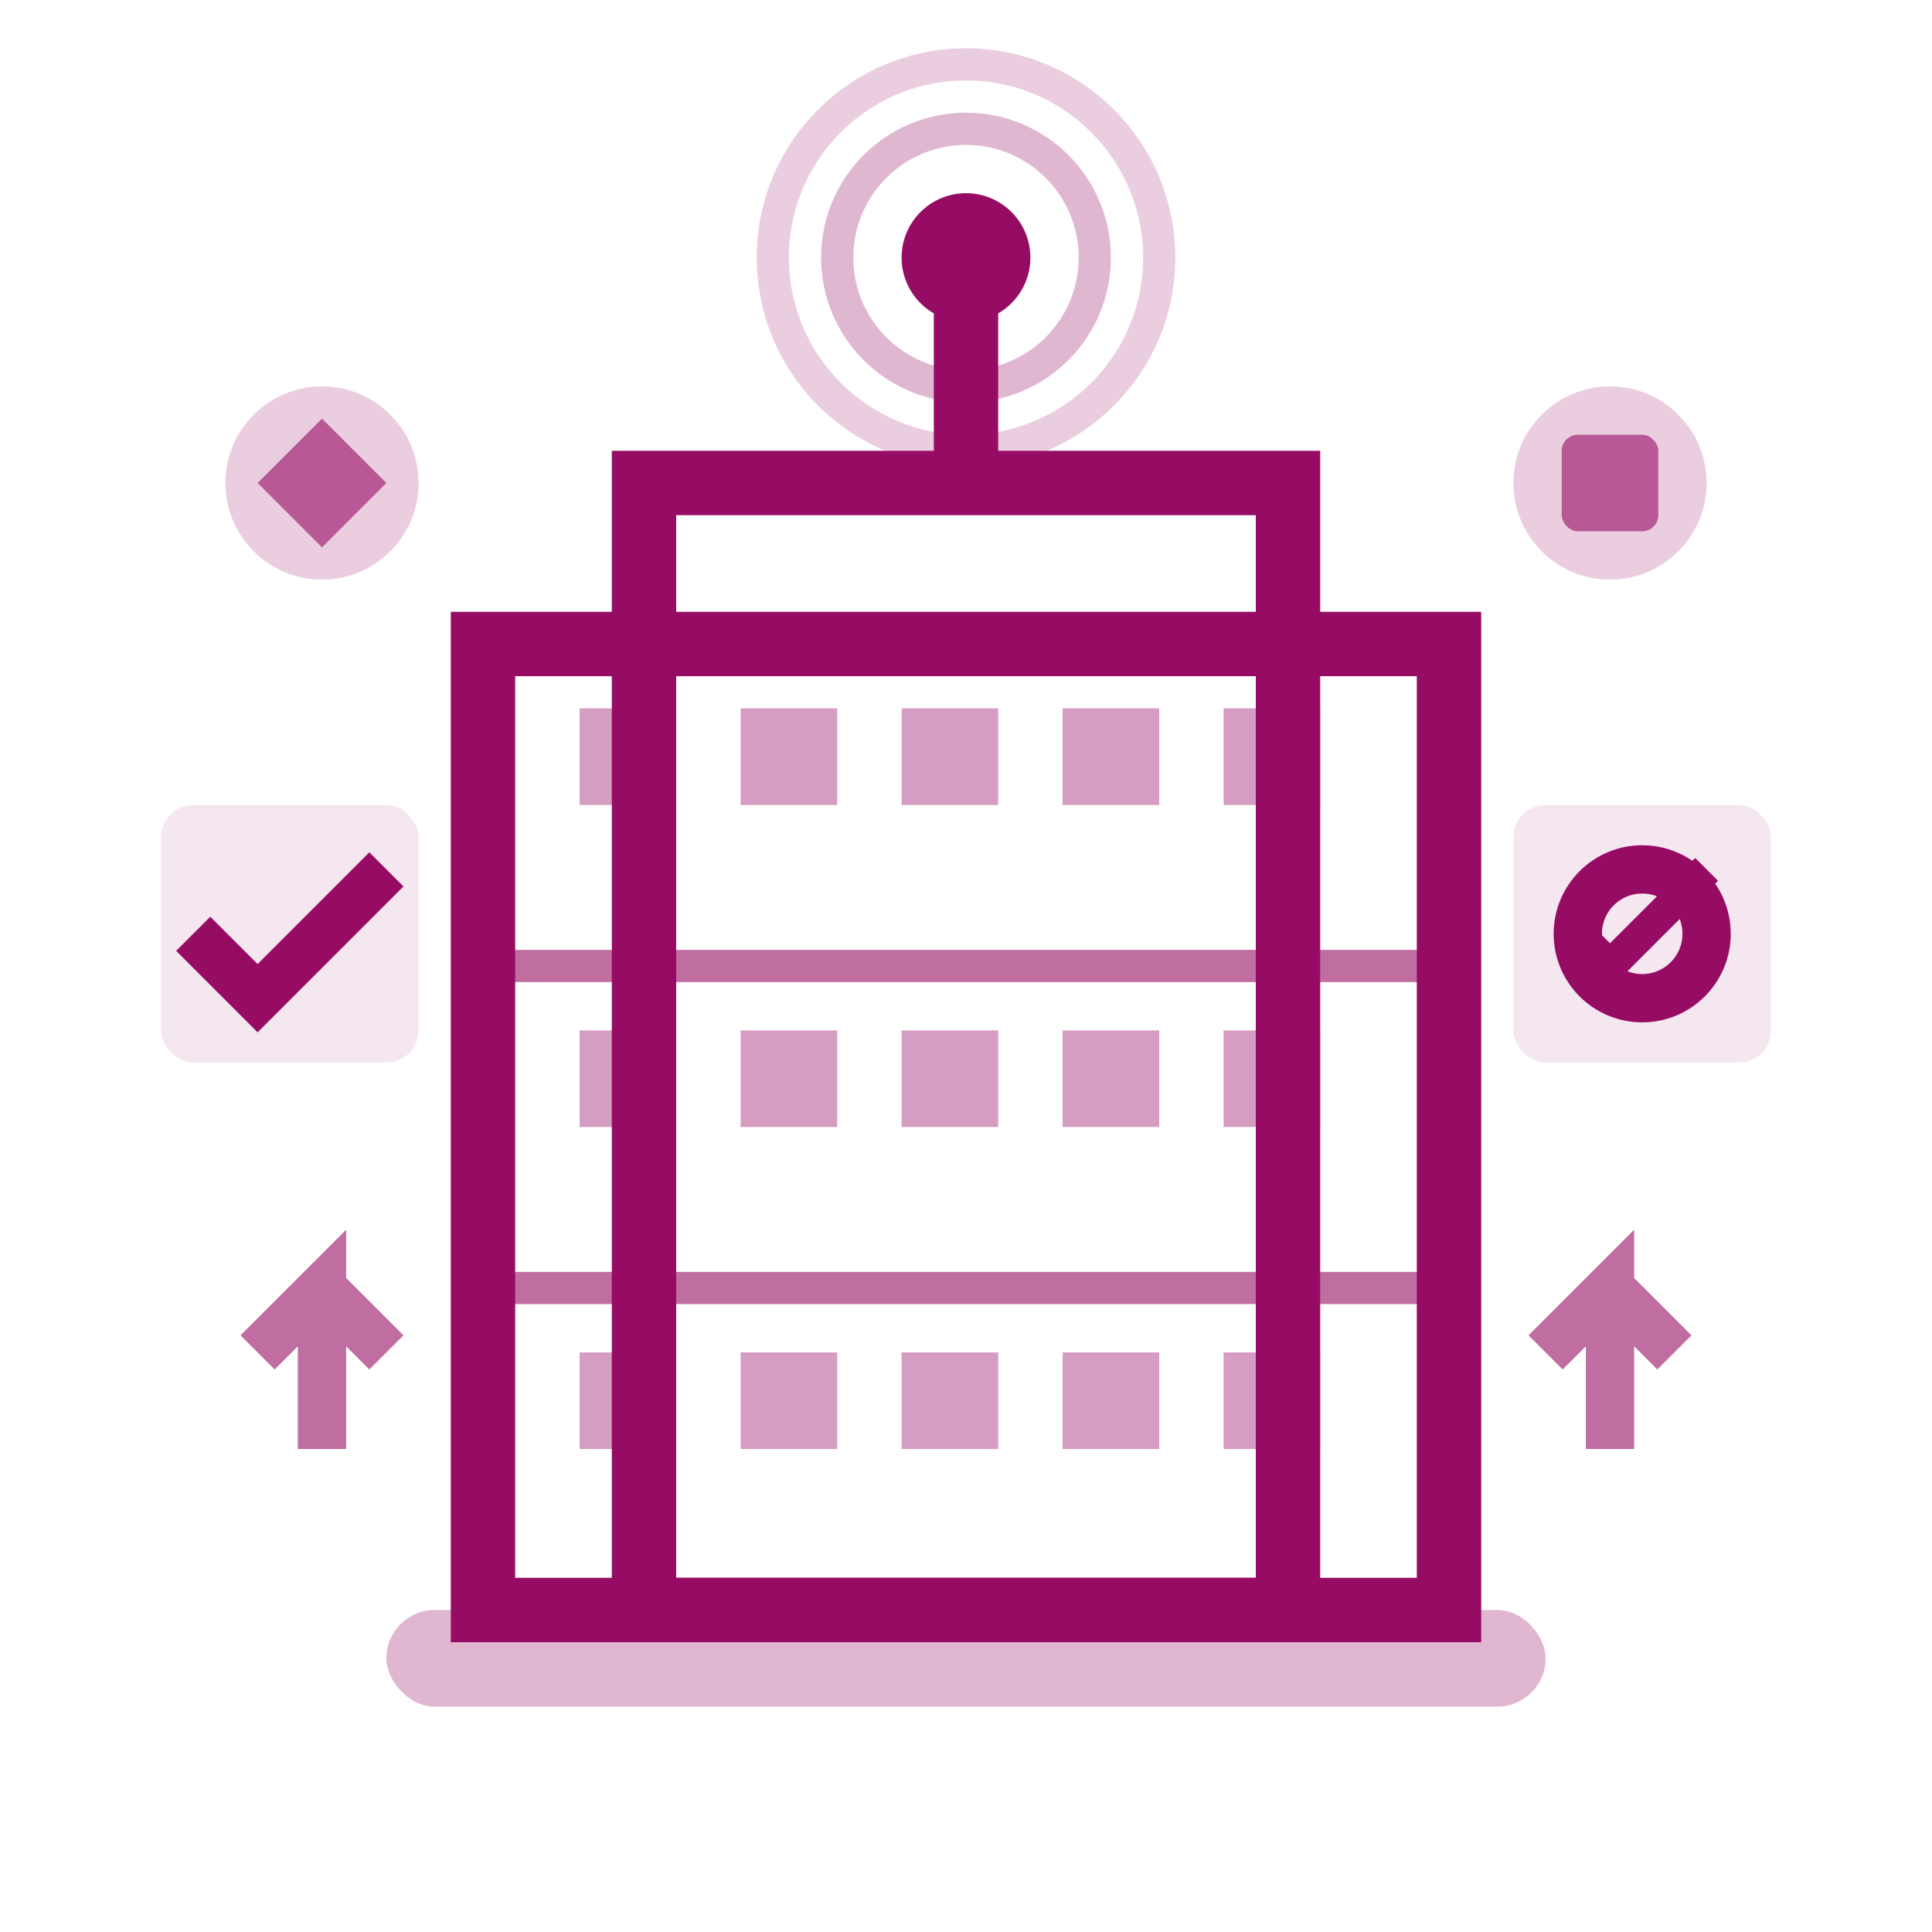 <svg width="60" height="60" viewBox="0 0 60 60" fill="none" xmlns="http://www.w3.org/2000/svg">
  <!-- Company building outline -->
  <rect x="20" y="15" width="20" height="35" fill="none" stroke="#960c64" stroke-width="2"/>
  <rect x="15" y="20" width="30" height="30" fill="none" stroke="#960c64" stroke-width="2"/>
  
  <!-- Building floors -->
  <line x1="15" y1="30" x2="45" y2="30" stroke="#960c64" stroke-width="1" opacity="0.6"/>
  <line x1="15" y1="40" x2="45" y2="40" stroke="#960c64" stroke-width="1" opacity="0.6"/>
  
  <!-- Windows -->
  <rect x="18" y="22" width="3" height="3" fill="#960c64" opacity="0.4"/>
  <rect x="23" y="22" width="3" height="3" fill="#960c64" opacity="0.4"/>
  <rect x="28" y="22" width="3" height="3" fill="#960c64" opacity="0.4"/>
  <rect x="33" y="22" width="3" height="3" fill="#960c64" opacity="0.4"/>
  <rect x="38" y="22" width="3" height="3" fill="#960c64" opacity="0.4"/>
  
  <rect x="18" y="32" width="3" height="3" fill="#960c64" opacity="0.4"/>
  <rect x="23" y="32" width="3" height="3" fill="#960c64" opacity="0.4"/>
  <rect x="28" y="32" width="3" height="3" fill="#960c64" opacity="0.4"/>
  <rect x="33" y="32" width="3" height="3" fill="#960c64" opacity="0.4"/>
  <rect x="38" y="32" width="3" height="3" fill="#960c64" opacity="0.4"/>
  
  <rect x="18" y="42" width="3" height="3" fill="#960c64" opacity="0.4"/>
  <rect x="23" y="42" width="3" height="3" fill="#960c64" opacity="0.4"/>
  <rect x="28" y="42" width="3" height="3" fill="#960c64" opacity="0.4"/>
  <rect x="33" y="42" width="3" height="3" fill="#960c64" opacity="0.4"/>
  <rect x="38" y="42" width="3" height="3" fill="#960c64" opacity="0.4"/>
  
  <!-- Energy monitoring antenna on roof -->
  <line x1="30" y1="15" x2="30" y2="8" stroke="#960c64" stroke-width="2"/>
  <circle cx="30" cy="8" r="2" fill="#960c64"/>
  
  <!-- Signal waves from antenna -->
  <circle cx="30" cy="8" r="4" fill="none" stroke="#960c64" stroke-width="1" opacity="0.3">
    <animate attributeName="r" values="4;8;4" dur="2s" repeatCount="indefinite"/>
    <animate attributeName="opacity" values="0.3;0;0.3" dur="2s" repeatCount="indefinite"/>
  </circle>
  <circle cx="30" cy="8" r="6" fill="none" stroke="#960c64" stroke-width="1" opacity="0.2">
    <animate attributeName="r" values="6;10;6" dur="2s" begin="0.5s" repeatCount="indefinite"/>
    <animate attributeName="opacity" values="0.2;0;0.2" dur="2s" begin="0.5s" repeatCount="indefinite"/>
  </circle>
  
  <!-- Company achievements indicators -->
  <rect x="5" y="25" width="8" height="8" fill="#960c64" opacity="0.1" rx="1"/>
  <path d="M6 29 L8 31 L12 27" stroke="#960c64" stroke-width="1.5" fill="none"/>
  
  <rect x="47" y="25" width="8" height="8" fill="#960c64" opacity="0.1" rx="1"/>
  <circle cx="51" cy="29" r="2" fill="none" stroke="#960c64" stroke-width="1.5"/>
  <path d="M49 29 L50 30 L53 27" stroke="#960c64" stroke-width="1" fill="none"/>
  
  <!-- Innovation symbols -->
  <circle cx="10" cy="15" r="3" fill="#960c64" opacity="0.2"/>
  <path d="M8 15 L10 13 L12 15 L10 17 Z" fill="#960c64" opacity="0.6"/>
  
  <circle cx="50" cy="15" r="3" fill="#960c64" opacity="0.2"/>
  <rect x="48.5" y="13.5" width="3" height="3" fill="#960c64" opacity="0.6" rx="0.5"/>
  
  <!-- Foundation/stability indicator -->
  <rect x="12" y="50" width="36" height="3" fill="#960c64" opacity="0.3" rx="1.5"/>
  
  <!-- Growth arrows -->
  <path d="M10 45 L10 40 L8 42 M10 40 L12 42" stroke="#960c64" stroke-width="1.5" fill="none" opacity="0.6"/>
  <path d="M50 45 L50 40 L48 42 M50 40 L52 42" stroke="#960c64" stroke-width="1.5" fill="none" opacity="0.6"/>
</svg>
